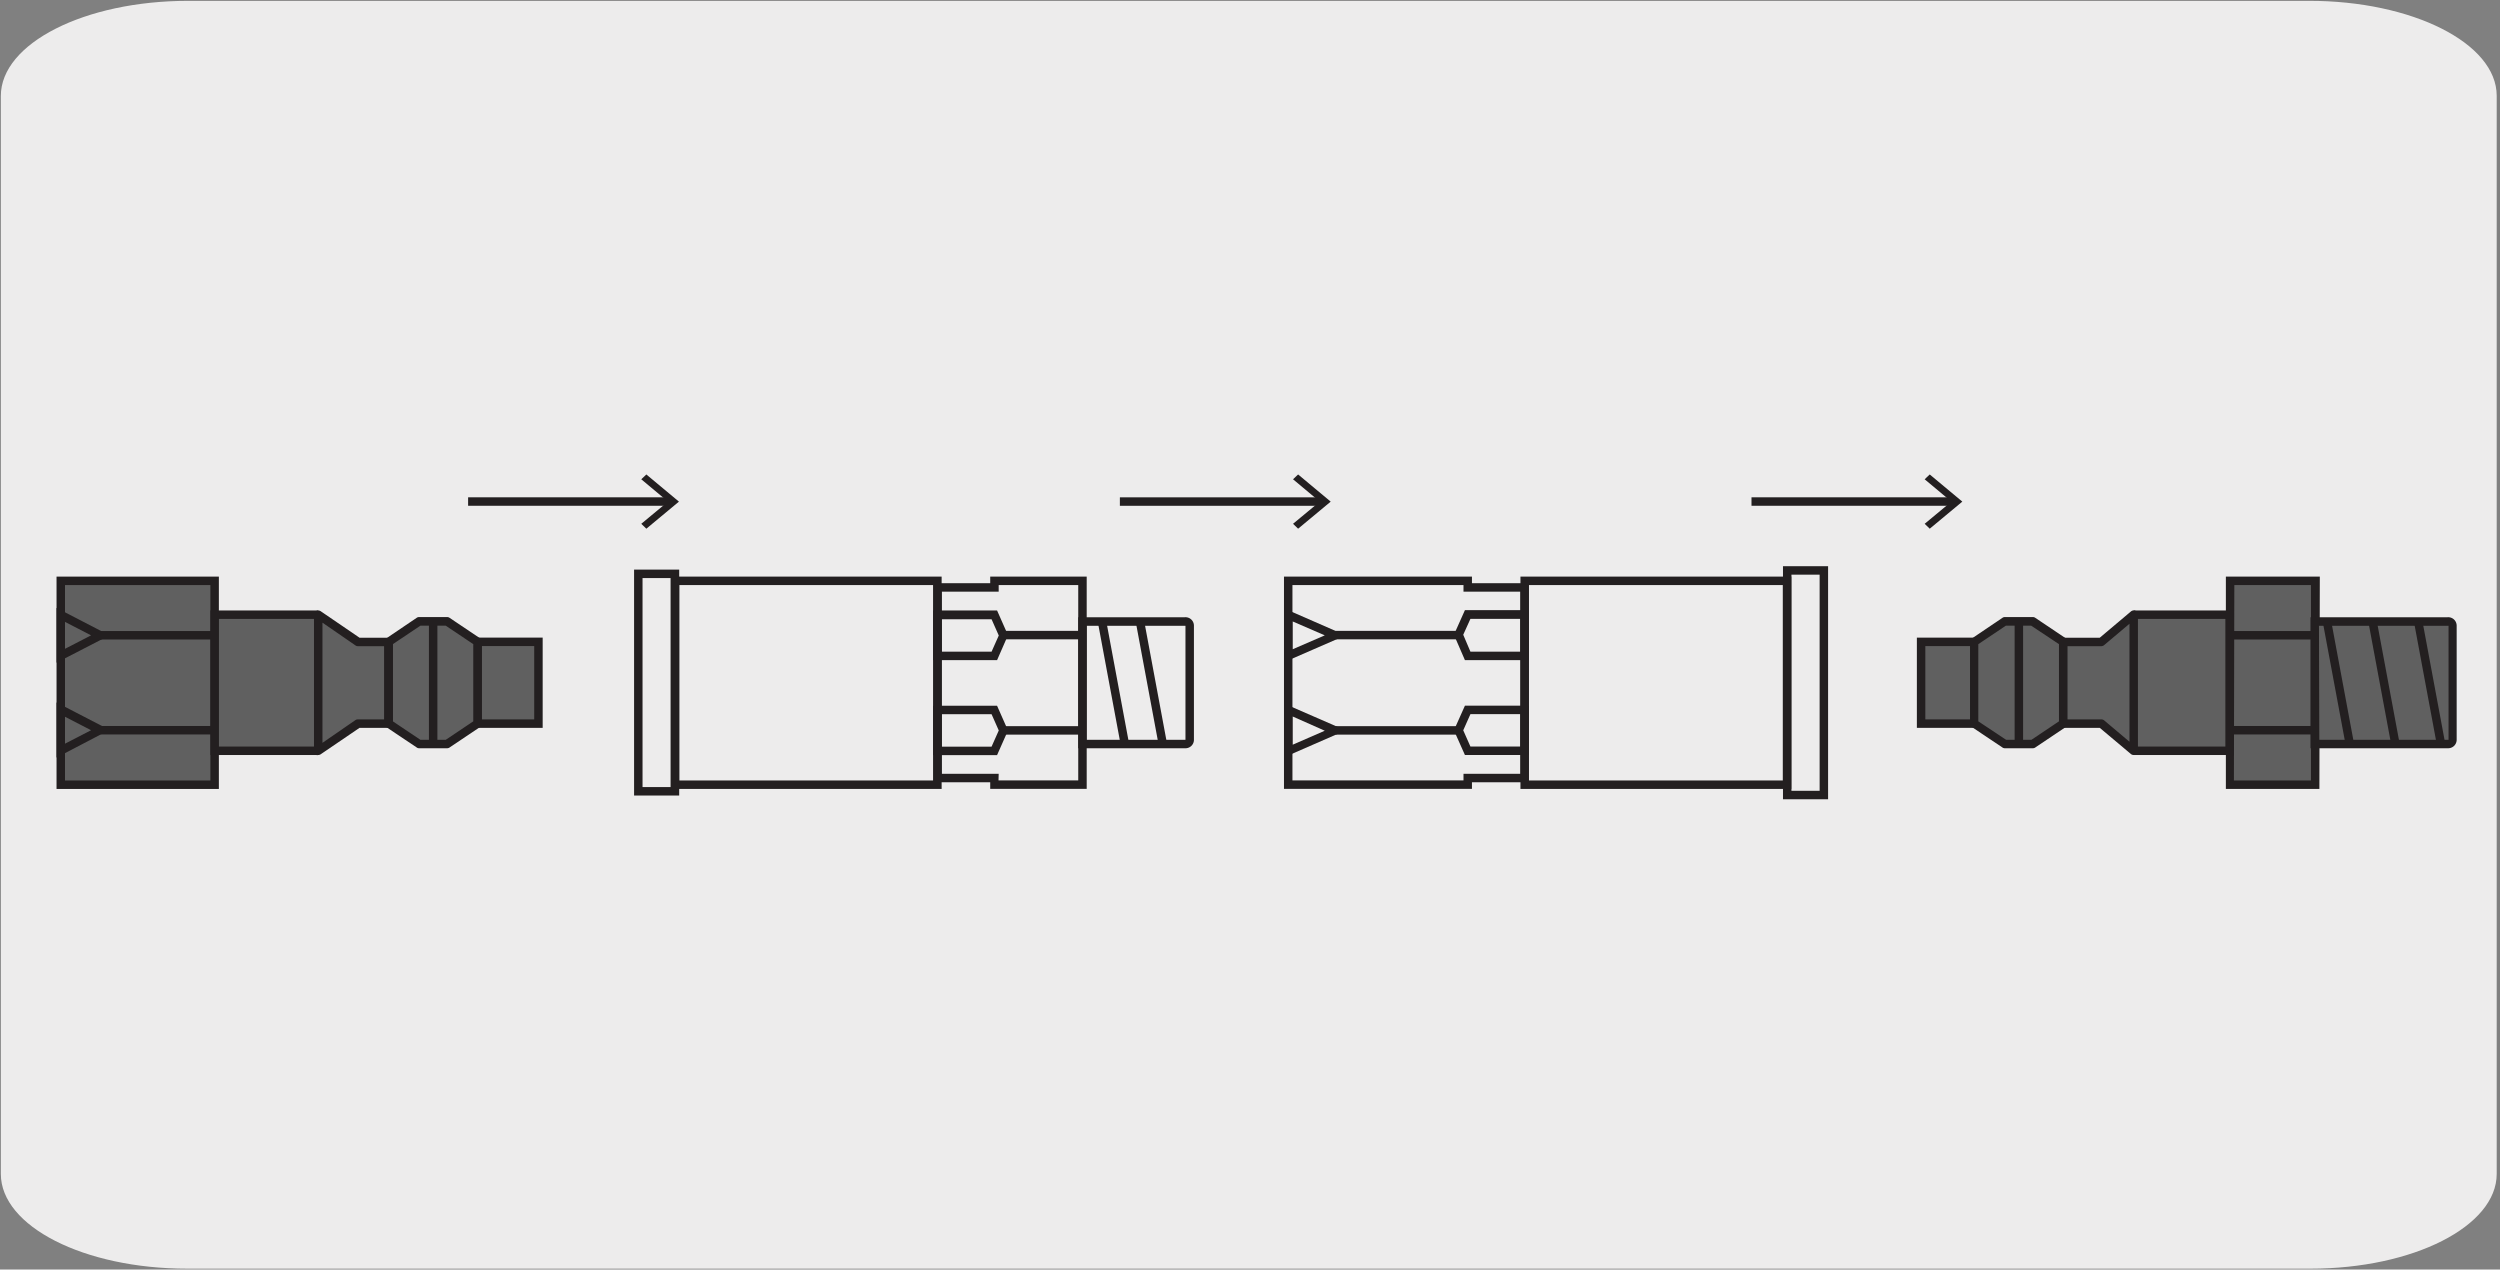 <svg xmlns="http://www.w3.org/2000/svg" xmlns:xlink="http://www.w3.org/1999/xlink" viewBox="0 0 295.39 150"><rect x="0" y="0" width="295.39" height="150" fill="#808080" stroke="none"/><defs><style>.cls-1{fill:none;}.cls-2{fill:#edecec;}.cls-3{clip-path:url(#clip-path);}.cls-4{clip-path:url(#clip-path-2);}.cls-5{fill:#231f20;}.cls-6{fill:#606060;}.cls-7{clip-path:url(#clip-path-3);}.cls-8{clip-path:url(#clip-path-4);}</style><clipPath id="clip-path"><rect class="cls-1" x="-991.21" y="-332.64" width="92.92" height="135.27"/></clipPath><clipPath id="clip-path-2"><rect class="cls-1" x="852.46" y="-179.93" width="140.62" height="168.96"/></clipPath><clipPath id="clip-path-3"><rect class="cls-1" x="132.32" y="56.06" width="24.91" height="6.41"/></clipPath><clipPath id="clip-path-4"><rect class="cls-1" x="-685.81" y="-354.34" width="175.62" height="191.37"/></clipPath></defs><title>27022-01 </title><g id="Capa_2" data-name="Capa 2"><path class="cls-2" d="M22.22.1H272.79C285,.08,295,5.1,295,11.31v127.4c0,6.18-9.86,11.19-22,11.19H22.1c-12.16,0-22-5-22-11.19h0V11.34C.09,5.13,10,.1,22.22.1Z"/></g><g id="Capa_3" data-name="Capa 3"><path class="cls-5" d="M80.25,94H74.92V67.3h5.33Zm-4.33-1h3.33V68.3H75.92Z"/><path class="cls-5" d="M111.26,93.22h-32V68.13h32Zm-31-1h30V69.13h-30Z"/><path class="cls-5" d="M128.4,93.21H117v-.78h-6.72V68.91H117v-.78H128.4Zm-10.42-1h9.42V69.13H118v.78h-6.72V91.43H118Z"/><rect class="cls-5" x="118.56" y="74.54" width="9.34" height="1"/><rect class="cls-5" x="118.56" y="85.8" width="9.34" height="1"/><path class="cls-5" d="M117.81,78h-7.55V72.13h7.55l1.29,2.92Zm-6.55-1h5.9l.85-1.91-.85-1.92h-5.9Z"/><path class="cls-5" d="M117.81,89.22h-7.55V83.39h7.55l1.29,2.92Zm-6.55-1h5.9l.85-1.91-.85-1.92h-5.9Z"/><path class="cls-5" d="M140,88.41H127.4V72.93H140a1,1,0,0,1,1.07,1V87.4A1,1,0,0,1,140,88.41Zm-11.61-1H140s.07,0,.07,0V73.94H128.4Z"/><rect class="cls-5" x="131.05" y="73.31" width="1" height="14.73" transform="translate(-12.54 25.44) rotate(-10.55)"/><rect class="cls-5" x="135.54" y="73.31" width="1" height="14.73" transform="translate(-12.47 26.26) rotate(-10.55)"/><path class="cls-5" d="M216,94.44h-5.33V66.9H216Zm-4.33-1H215V67.9h-3.33Z"/><path class="cls-5" d="M211.65,93.22h-32V68.13h32Zm-31-1h30V69.13h-30Z"/><path class="cls-5" d="M173.92,93.21H151.71V68.13h22.21v.78h6.72V92.43h-6.72Zm-21.21-1h20.21v-.78h6.72V69.91h-6.72v-.78H152.71Z"/><rect class="cls-5" x="157.79" y="85.8" width="14.55" height="1"/><rect class="cls-5" x="157.79" y="74.54" width="14.55" height="1"/><path class="cls-5" d="M180.64,89.21h-7.55l-1.3-2.92,1.3-2.91h7.55Zm-6.9-1h5.9V84.38h-5.9l-.85,1.91Z"/><path class="cls-5" d="M180.64,78h-7.55L171.79,75l1.3-2.91h7.55Zm-6.9-1h5.9V73.12h-5.9L172.89,75Z"/><path class="cls-5" d="M151.72,78.24V71.89L159,75.07Zm1-4.82v3.3l3.81-1.65Z"/><path class="cls-5" d="M151.72,89.48V83.13L159,86.3Zm1-4.83V88l3.81-1.66Z"/><rect class="cls-6" x="7.18" y="68.63" width="18.18" height="24.09"/><path class="cls-5" d="M25.86,93.22H6.68V68.13H25.86Zm-18.18-1H24.86V69.13H7.68Z"/><polyline class="cls-6" points="37.6 88.71 25.37 88.71 25.37 72.63 37.6 72.63"/><polygon class="cls-5" points="37.6 89.21 24.87 89.21 24.87 72.13 37.6 72.13 37.6 73.13 25.87 73.13 25.87 88.21 37.6 88.21 37.6 89.21"/><rect class="cls-5" x="11.86" y="74.56" width="13.51" height="1"/><rect class="cls-5" x="11.86" y="85.78" width="13.51" height="1"/><polygon class="cls-6" points="7.18 77.48 7.18 72.65 11.85 75.07 7.18 77.48"/><path class="cls-5" d="M6.68,78.3V71.83l6.26,3.24Zm1-4.82v3.18l3.08-1.59Z"/><polygon class="cls-6" points="7.18 88.69 7.18 83.87 11.85 86.28 7.18 88.69"/><path class="cls-5" d="M6.68,89.51V83l6.26,3.24Zm1-4.82v3.18l3.08-1.59Z"/><rect class="cls-6" x="56.43" y="75.84" width="7.19" height="9.65"/><path class="cls-5" d="M64.12,86H55.93V75.34h8.19Zm-7.19-1h6.19V76.34H56.93Z"/><polygon class="cls-6" points="52.84 87.91 56.43 85.5 56.43 75.84 52.84 73.43 49.51 73.43 45.92 75.84 45.92 85.5 49.51 87.91 52.84 87.91"/><path class="cls-5" d="M52.84,88.41H49.51a.44.44,0,0,1-.27-.09l-3.6-2.41a.52.52,0,0,1-.22-.41V75.84a.52.52,0,0,1,.22-.41L49.23,73a.49.49,0,0,1,.28-.09h3.33a.49.49,0,0,1,.28.09l3.59,2.41a.49.49,0,0,1,.22.41V85.5a.49.49,0,0,1-.22.41l-3.59,2.41A.49.49,0,0,1,52.84,88.41Zm-3.17-1h3l3.25-2.18V76.11l-3.25-2.18h-3l-3.25,2.18v9.12Z"/><polygon class="cls-6" points="37.6 72.63 37.6 88.71 42.32 85.5 45.92 85.5 45.92 75.85 42.32 75.85 37.6 72.63"/><path class="cls-5" d="M37.6,89.21a.59.59,0,0,1-.23,0,.52.52,0,0,1-.27-.45V72.63a.51.51,0,0,1,.78-.42l4.6,3.14h3.44a.5.5,0,0,1,.5.5V85.5a.51.51,0,0,1-.5.5H42.48l-4.6,3.13A.54.54,0,0,1,37.6,89.21Zm.5-15.64v14.2L42,85.08a.54.54,0,0,1,.28-.08h3.1V76.35h-3.1a.47.47,0,0,1-.28-.09Z"/><rect class="cls-5" x="50.68" y="73.43" width="1" height="14.48"/><rect class="cls-6" x="263.45" y="68.63" width="10.1" height="24.09"/><path class="cls-5" d="M274.05,93.22H263V68.13h11.1Zm-10.1-1h9.1V69.13H264Z"/><polyline class="cls-6" points="252.11 72.63 263.44 72.63 263.44 88.71 252.11 88.71"/><polygon class="cls-5" points="263.94 89.21 252.11 89.21 252.11 88.21 262.94 88.21 262.94 73.13 252.11 73.13 252.11 72.13 263.94 72.13 263.94 89.21"/><rect class="cls-5" x="263.62" y="85.78" width="9.74" height="1"/><rect class="cls-5" x="263.62" y="74.56" width="9.74" height="1"/><rect class="cls-6" x="226.99" y="75.84" width="6.29" height="9.65"/><path class="cls-5" d="M233.78,86h-7.29V75.34h7.29Zm-6.29-1h5.29V76.34h-5.29Z"/><polygon class="cls-6" points="240.2 87.91 243.79 85.5 243.79 75.84 240.2 73.43 236.88 73.43 233.28 75.84 233.28 85.5 236.88 87.91 240.2 87.91"/><path class="cls-5" d="M240.2,88.41h-3.32a.47.47,0,0,1-.28-.09L233,85.91a.49.49,0,0,1-.22-.41V75.84a.49.49,0,0,1,.22-.41L236.6,73a.47.47,0,0,1,.28-.09h3.32a.49.49,0,0,1,.28.09l3.59,2.41a.49.49,0,0,1,.22.41V85.5a.49.49,0,0,1-.22.41l-3.59,2.41A.49.49,0,0,1,240.2,88.41Zm-3.17-1h3l3.25-2.18V76.11L240,73.93h-3l-3.25,2.18v9.12Z"/><polygon class="cls-6" points="252.11 88.71 252.11 72.63 248.28 75.85 243.79 75.85 243.79 85.5 248.28 85.5 252.11 88.71"/><path class="cls-5" d="M252.11,89.21a.52.52,0,0,1-.32-.11L248.1,86h-4.31a.51.51,0,0,1-.5-.5V75.85a.5.5,0,0,1,.5-.5h4.31l3.69-3.11a.5.5,0,0,1,.82.39V88.71a.51.51,0,0,1-.29.46A.52.52,0,0,1,252.11,89.21ZM244.29,85h4a.54.54,0,0,1,.32.11l3,2.53V73.7l-3,2.53a.55.55,0,0,1-.32.12h-4Z"/><path class="cls-6" d="M289.24,87.91h-15.7V73.43h15.7a.54.54,0,0,1,.57.51V87.4a.54.54,0,0,1-.57.51"/><path class="cls-5" d="M289.24,88.41H273V72.93h16.2a1,1,0,0,1,1.07,1V87.4A1,1,0,0,1,289.24,88.41Zm-15.2-1h15.2c.05,0,.07,0,.07,0V73.94H274Z"/><rect class="cls-5" x="275.79" y="73.31" width="1" height="14.73" transform="translate(-10.1 51.93) rotate(-10.55)"/><rect class="cls-5" x="281.18" y="73.31" width="1" height="14.73" transform="translate(-10.01 52.91) rotate(-10.55)"/><rect class="cls-5" x="286.57" y="73.31" width="1" height="14.73" transform="translate(-9.92 53.9) rotate(-10.55)"/><rect class="cls-5" x="238.04" y="73.43" width="1" height="14.48"/><rect class="cls-5" x="55.31" y="58.76" width="23.96" height="1"/><polygon class="cls-5" points="76.37 56.06 75.77 56.63 78.93 59.27 75.77 61.89 76.37 62.47 80.22 59.27 76.37 56.06"/><g class="cls-7"><rect class="cls-5" x="132.32" y="58.76" width="23.96" height="1"/></g><polygon class="cls-5" points="153.38 56.06 152.78 56.63 155.94 59.27 152.78 61.89 153.38 62.47 157.23 59.27 153.38 56.06"/><rect class="cls-5" x="206.95" y="58.76" width="23.96" height="1"/><polygon class="cls-5" points="228.01 56.06 227.41 56.63 230.57 59.27 227.41 61.89 228.01 62.47 231.86 59.27 228.01 56.06"/></g></svg>